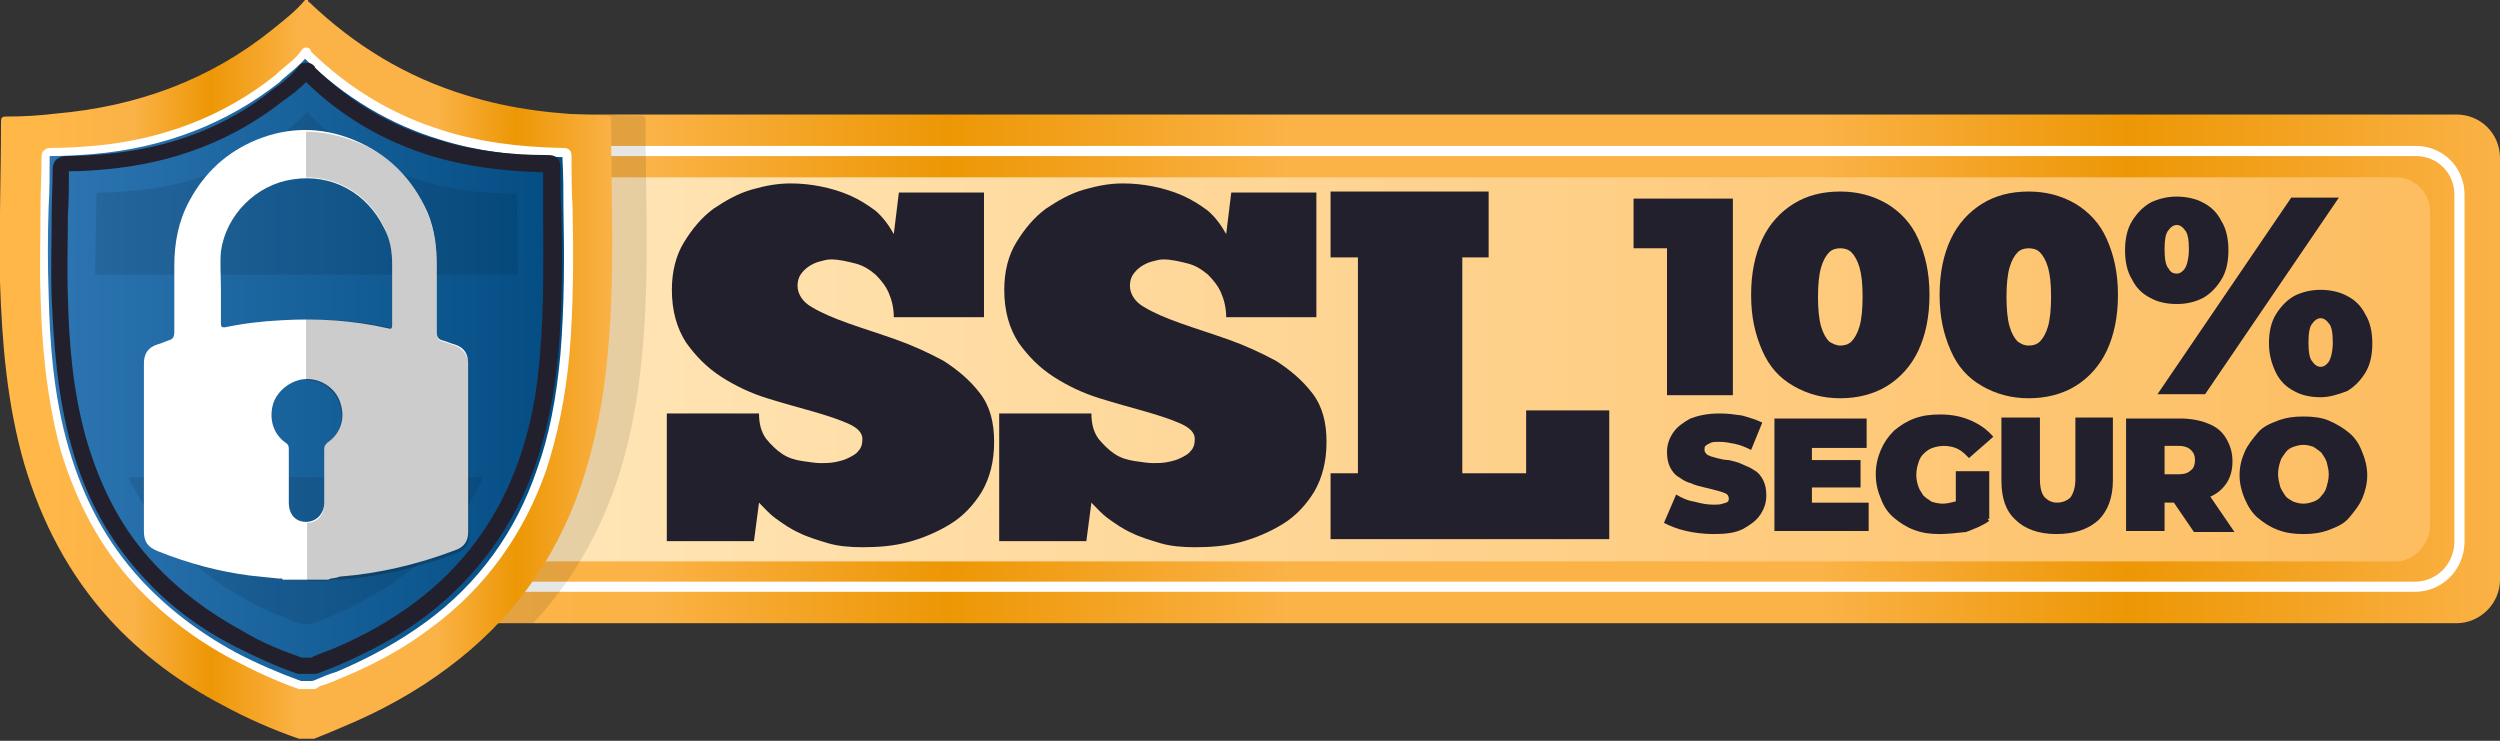 <?xml version="1.0" encoding="UTF-8"?> <svg xmlns="http://www.w3.org/2000/svg" xmlns:xlink="http://www.w3.org/1999/xlink" version="1.1" id="Capa_1" x="0px" y="0px" viewBox="0 0 246.7 73.1" style="enable-background:new 0 0 246.7 73.1;" xml:space="preserve"><rect x="0" y="0" width="246.7" height="73.1" fill="#333333" stroke="none"/> <style type="text/css"> .st0{fill:url(#SVGID_1_);} .st1{fill:url(#SVGID_00000175285512636895799170000001599627878851618230_);} .st2{fill:none;stroke:#FFFFFF;stroke-miterlimit:10;} .st3{opacity:0.1;} .st4{fill:url(#SVGID_00000075145238879622111580000015941280874028830087_);} .st5{fill:url(#SVGID_00000018224134263638225430000011511430160148861097_);} .st6{fill:#FFFFFF;} .st7{fill:#23202D;} .st8{opacity:0.2;} </style> <g> <linearGradient id="SVGID_1_" gradientUnits="userSpaceOnUse" x1="13.363" y1="36.428" x2="246.658" y2="36.428"> <stop offset="0" style="stop-color:#FFB748"></stop> <stop offset="8.247420e-02" style="stop-color:#FFB748"></stop> <stop offset="0.219" style="stop-color:#FBB246"></stop> <stop offset="0.343" style="stop-color:#ED9705"></stop> <stop offset="0.487" style="stop-color:#FBB246"></stop> <stop offset="0.714" style="stop-color:#FBB246"></stop> <stop offset="0.843" style="stop-color:#ED9705"></stop> <stop offset="1" style="stop-color:#FBB246"></stop> </linearGradient> <path class="st0" d="M242.4,61.5H17.7c-2.4,0-4.3-1.9-4.3-4.3V15.6c0-2.4,1.9-4.3,4.3-4.3h224.7c2.4,0,4.3,1.9,4.3,4.3v41.6 C246.7,59.6,244.7,61.5,242.4,61.5z"></path> <linearGradient id="SVGID_00000033367344348824855410000014748500481598028220_" gradientUnits="userSpaceOnUse" x1="21.685" y1="36.428" x2="239.744" y2="36.428"> <stop offset="0" style="stop-color:#FFD187"></stop> <stop offset="0.137" style="stop-color:#FFE6B8"></stop> <stop offset="1" style="stop-color:#FDBD60"></stop> </linearGradient> <path style="fill:url(#SVGID_00000033367344348824855410000014748500481598028220_);" d="M236.4,55.4H25.1c-1.9,0-3.4-1.5-3.4-3.4 V20.9c0-1.9,1.5-3.4,3.4-3.4h211.3c1.9,0,3.4,1.5,3.4,3.4V52C239.7,53.8,238.2,55.4,236.4,55.4z"></path> <path class="st2" d="M238.3,57.9H21.7c-2.4,0-4.3-1.9-4.3-4.3V19.2c0-2.4,1.9-4.3,4.3-4.3h216.7c2.4,0,4.3,1.9,4.3,4.3v34.4 C242.6,56,240.7,57.9,238.3,57.9z"></path> <path class="st3" d="M13.4,18.9v35c0,4.2,3.4,7.6,7.6,7.6h31.6c3.6-3.8,6.3-8.4,8.1-13.5c1.5-4.3,2.3-8.8,2.7-13.4 c0.7-7.6,0.3-15.1,0.3-22.7c0-0.6-0.3-0.5-0.6-0.5c-0.9,0-1.9,0-2.8-0.1H21C16.8,11.3,13.4,14.7,13.4,18.9z"></path> <linearGradient id="SVGID_00000150781353764558738940000005270664845894829744_" gradientUnits="userSpaceOnUse" x1="0" y1="36.427" x2="60.442" y2="36.427"> <stop offset="0" style="stop-color:#FFB748"></stop> <stop offset="8.247420e-02" style="stop-color:#FFB748"></stop> <stop offset="0.219" style="stop-color:#FBB246"></stop> <stop offset="0.343" style="stop-color:#ED9705"></stop> <stop offset="0.487" style="stop-color:#FBB246"></stop> <stop offset="0.714" style="stop-color:#FBB246"></stop> <stop offset="0.843" style="stop-color:#ED9705"></stop> <stop offset="1" style="stop-color:#FBB246"></stop> </linearGradient> <path style="fill:url(#SVGID_00000150781353764558738940000005270664845894829744_);" d="M31,72.9c-0.5,0-1,0-1.5,0c0,0,0,0,0,0 c-2.6-0.9-5.1-2-7.5-3.3c-4.2-2.2-8-5-11.2-8.5c-4-4.4-6.7-9.6-8.4-15.3c-1.7-5.9-2.2-11.9-2.4-18c-0.1-5.3,0.1-10.6,0.1-15.8 c0-0.5,0.2-0.5,0.6-0.5c1.6,0,3.3-0.1,4.9-0.3c7.9-0.7,15.1-3.3,21.3-8.3C28,2,29.2,1.1,30.1,0c0.1,0,0.2,0,0.3,0 c0,0.1,0,0.2,0.1,0.2c4.5,4.3,9.6,7.4,15.5,9.2c4.5,1.4,9,1.9,13.7,2c0.4,0,0.6,0,0.6,0.5c0,7.6,0.4,15.1-0.3,22.7 c-0.4,4.6-1.2,9-2.7,13.4c-2.5,7.3-6.9,13.3-13.1,17.9c-3.2,2.4-6.7,4.3-10.3,5.8C33,72.1,32,72.5,31,72.9z"></path> <linearGradient id="SVGID_00000084532458327246645670000009017988696518799027_" gradientUnits="userSpaceOnUse" x1="4.367" y1="36.427" x2="56.075" y2="36.427"> <stop offset="0" style="stop-color:#2D76B3"></stop> <stop offset="1" style="stop-color:#024C82"></stop> </linearGradient> <path style="fill:url(#SVGID_00000084532458327246645670000009017988696518799027_);" d="M30.9,67.6c-0.4,0-0.8,0-1.3,0 c0,0,0,0,0,0c-2.2-0.8-4.4-1.7-6.4-2.8c-3.6-1.9-6.8-4.3-9.6-7.3c-3.4-3.8-5.7-8.2-7.2-13.1c-1.5-5-1.9-10.2-2-15.4 c-0.1-4.5,0.1-9,0.1-13.6C4.5,15.1,4.6,15,5,15c1.4,0,2.8-0.1,4.2-0.2c6.8-0.6,12.9-2.8,18.2-7.1c1-0.8,1.9-1.5,2.7-2.5 c0.1,0,0.2,0,0.2,0c0,0.1,0,0.1,0.1,0.2c3.8,3.7,8.2,6.3,13.3,7.9c3.8,1.2,7.7,1.6,11.7,1.7c0.3,0,0.6,0,0.6,0.5 c0,6.5,0.4,12.9-0.2,19.4c-0.4,3.9-1,7.7-2.3,11.4c-2.2,6.2-5.9,11.4-11.2,15.3c-2.7,2-5.7,3.6-8.8,5 C32.6,66.9,31.7,67.3,30.9,67.6z"></path> <g> <path class="st6" d="M30.9,68C30.9,68,30.9,68,30.9,68l-1.3,0c0,0-0.1,0-0.1,0c-2.3-0.8-4.4-1.8-6.5-2.9c-3.8-2-7-4.5-9.7-7.4 c-3.4-3.7-5.7-8-7.3-13.2C4.5,39,4.1,33.4,4,29.1c-0.1-2.9,0-5.8,0-8.7c0-1.6,0.1-3.3,0.1-4.9c0-0.2,0-0.5,0.3-0.7 c0.2-0.2,0.4-0.2,0.6-0.2c1.5,0,3-0.1,4.2-0.2c6.9-0.6,13-3,18-7l0.3-0.3c0.8-0.7,1.7-1.3,2.3-2.2c0.1-0.1,0.2-0.2,0.3-0.2h0.2 c0.1,0,0.3,0.1,0.3,0.2c0,0,0.1,0.1,0.1,0.2c3.8,3.7,8.2,6.3,13.1,7.8c3.5,1.1,7.3,1.6,11.6,1.7l0.1,0c0.3,0,0.9,0,0.9,0.8 c0,1.7,0,3.3,0.1,5c0.1,4.7,0.1,9.7-0.3,14.5c-0.4,4.4-1.2,8.1-2.3,11.5c-2.2,6.3-6,11.6-11.3,15.5c-2.6,2-5.5,3.6-8.9,5 c-0.7,0.3-1.4,0.6-2.1,0.8L31.1,68C31,68,31,68,30.9,68z M29.7,67.2l1.1,0l0.3-0.1c0.7-0.3,1.4-0.6,2.1-0.8c3.3-1.4,6.2-3,8.8-4.9 c5.2-3.8,8.9-8.9,11-15.1c1.2-3.3,1.9-7,2.3-11.3c0.4-4.8,0.4-9.7,0.3-14.4c0-1.6,0-3.3-0.1-5c0,0,0,0,0-0.1c0,0-0.1,0-0.1,0 l-0.1,0c-4.4-0.1-8.3-0.6-11.8-1.7c-5-1.5-9.5-4.2-13.4-8c-0.7,0.8-1.5,1.4-2.2,2l-0.3,0.3c-5.2,4.1-11.4,6.5-18.4,7.1 C8,15.3,6.5,15.4,5,15.4c0,0-0.1,0-0.1,0c0,0,0,0,0,0.1c0,1.6,0,3.3-0.1,4.9c-0.1,2.8-0.1,5.8,0,8.6c0.1,4.3,0.4,9.9,2,15.3 c1.5,5.1,3.8,9.3,7.1,12.9c2.6,2.8,5.7,5.2,9.4,7.2C25.4,65.5,27.5,66.4,29.7,67.2z"></path> </g> <g> <path class="st7" d="M30.9,66.5C30.9,66.5,30.9,66.5,30.9,66.5l-1.2,0c-0.1,0-0.1,0-0.2,0c0,0-0.1,0-0.1,0 c-2.1-0.7-4.2-1.7-6.2-2.7c-3.7-1.9-6.7-4.2-9.2-7c-3.2-3.5-5.5-7.6-6.9-12.6c-1.5-5.2-1.8-10.6-2-14.7c-0.1-2.7,0-5.5,0-8.2 c0-1.5,0.1-3.1,0.1-4.6c0-0.2,0-0.6,0.4-1c0.3-0.2,0.6-0.3,0.9-0.3c1.4,0,2.7-0.1,3.9-0.2c6.5-0.6,12-2.7,16.7-6.5l0.3-0.2 c0.8-0.6,1.5-1.2,2.1-2c0.1-0.2,0.4-0.3,0.6-0.3h0.2c0.3,0,0.5,0.1,0.7,0.3c0,0,0.1,0.1,0.1,0.2c3.5,3.4,7.6,5.8,12.1,7.1 c3.2,1,6.8,1.5,10.8,1.5l0.1,0c1.1,0,1.2,0.8,1.2,1.2c0,1.5,0,3.1,0.1,4.6c0.1,4.5,0.1,9.1-0.3,13.7c-0.4,4.1-1.1,7.7-2.2,10.9 C50.7,52,47,57,42,60.8c-2.5,1.9-5.3,3.4-8.5,4.8c-0.7,0.3-1.3,0.5-2,0.8l-0.3,0.1C31.1,66.5,31,66.5,30.9,66.5z M29.8,64.9l0.9,0 l0.2-0.1c0.6-0.3,1.3-0.5,2-0.8c3.1-1.3,5.7-2.8,8.1-4.6c4.8-3.6,8.2-8.3,10.2-14c1.1-3.1,1.8-6.5,2.1-10.6 c0.4-4.5,0.3-9.1,0.3-13.5c0-1.4,0-2.9,0-4.3c-4.1-0.1-7.7-0.6-11-1.6c-4.6-1.4-8.8-3.8-12.4-7.3c-0.6,0.6-1.2,1.1-1.9,1.6 l-0.3,0.2c-4.9,3.9-10.8,6.2-17.5,6.8c-1,0.1-2.3,0.2-3.7,0.2c0,1.4,0,2.9-0.1,4.3c0,2.7-0.1,5.4,0,8.1c0.1,4,0.4,9.2,1.9,14.3 c1.4,4.7,3.5,8.7,6.6,12c2.4,2.6,5.3,4.8,8.8,6.7C25.8,63.4,27.8,64.2,29.8,64.9z M30.9,6.7L30.9,6.7C30.9,6.7,30.9,6.7,30.9,6.7z "></path> </g> <g class="st3"> <path d="M12.6,47c1.1,2.3,2.5,4.4,4.2,6.4c2.2,2.4,4.8,4.3,7.7,5.9c1.7,0.9,3.4,1.6,5.2,2.3c0,0,0,0,0,0c0.4,0,0.7,0,1,0 c0.7-0.3,1.3-0.5,2-0.8c2.5-1.1,4.9-2.4,7.1-4c3.5-2.6,6.1-5.9,7.9-9.7H12.6z"></path> <path d="M51.1,27.2c0-2.6-0.1-5.1-0.1-7.7c0-0.4-0.2-0.4-0.4-0.4c-3.2,0-6.4-0.4-9.4-1.4c-4.1-1.2-7.6-3.4-10.7-6.4 c0,0-0.1-0.1-0.1-0.2c-0.1,0-0.1,0-0.2,0c-0.6,0.8-1.4,1.4-2.2,2c-4.3,3.4-9.2,5.2-14.7,5.7c-1.1,0.1-2.3,0.2-3.4,0.2 c-0.3,0-0.4,0-0.4,0.4c0,2.6-0.1,5.1-0.1,7.7H51.1z"></path> </g> <path class="st6" d="M32.4,57.2c-1.5,0-3,0-4.5,0c-0.1-0.2-0.2-0.1-0.3-0.1c-1-0.1-1.9-0.2-2.9-0.3c-3.1-0.4-6.1-1.2-9.1-2.4 c-1-0.4-1.4-0.9-1.4-2c0-1.9,0-3.7,0-5.6c0-3.6,0-7.2,0-10.9c0-1,0.4-1.6,1.3-1.9c0.4-0.1,0.8-0.3,1.1-0.4c0.4-0.1,0.6-0.3,0.6-0.8 c0-2.2,0-4.4,0-6.6c0-2.2,0.4-4.4,1.5-6.4c1.5-2.8,3.7-4.8,6.6-6c3.2-1.3,6.4-1.3,9.6,0c3.4,1.4,5.8,3.8,7.3,7.2 c0.7,1.7,0.9,3.4,0.9,5.2c0,2.2,0,4.4,0,6.6c0,0.5,0.2,0.7,0.6,0.8c0.4,0.1,0.8,0.3,1.2,0.4c0.9,0.3,1.3,0.9,1.3,1.9 c0,5.5,0,11.1,0,16.6c0,0.9-0.4,1.5-1.3,1.8c-3.7,1.4-7.5,2.3-11.4,2.6C33.1,57.1,32.7,57,32.4,57.2z M21.8,28.4c0,1.3,0,2.4,0,3.5 c0,0.4,0.1,0.4,0.4,0.4c1.9-0.4,3.7-0.6,5.6-0.7c3.5-0.2,7,0,10.5,0.8c0.3,0.1,0.4,0,0.4-0.3c0-2,0-4,0-6c0-1.3-0.2-2.5-0.8-3.6 c-1.7-3.5-5.2-5.4-9-4.8c-3.6,0.5-6.6,3.5-7.1,7.1C21.7,26,21.8,27.3,21.8,28.4z M30.2,51.5c1,0,1.8-0.8,1.8-1.9c0-1.8,0-3.5,0-5.3 c0-0.3,0.1-0.4,0.3-0.6c1.3-0.9,1.8-2.4,1.3-3.9c-0.4-1.4-1.8-2.4-3.3-2.4c-1.4,0-2.8,1-3.3,2.3c-0.5,1.5-0.1,3.1,1.2,4 c0.3,0.2,0.3,0.4,0.3,0.7c0,1.7,0,3.5,0,5.2C28.5,50.8,29.2,51.5,30.2,51.5z"></path> <path class="st8" d="M44.9,34.1c-0.4-0.1-0.8-0.3-1.2-0.4c-0.4-0.1-0.6-0.3-0.6-0.8c0-2.2,0-4.4,0-6.6c0-1.8-0.2-3.5-0.9-5.2 c-1.4-3.4-3.8-5.9-7.3-7.2c-1.6-0.6-3.2-0.9-4.7-0.9v4.5c3.3,0,6.2,1.8,7.7,4.9c0.5,1.1,0.8,2.3,0.8,3.6c0,2,0,4,0,6 c0,0.4-0.1,0.4-0.4,0.3c-2.7-0.6-5.4-0.8-8.1-0.8v6c0,0,0,0,0,0c1.5,0,2.9,1,3.3,2.4c0.5,1.5,0,3-1.3,3.9C32,43.9,32,44.1,32,44.4 c0,1.8,0,3.5,0,5.3c0,1.1-0.7,1.9-1.7,1.9v5.7c0.7,0,1.4,0,2.2,0c0.4-0.2,0.7-0.1,1.1-0.1c3.9-0.3,7.7-1.2,11.4-2.6 c0.8-0.3,1.3-0.9,1.3-1.8c0-5.5,0-11.1,0-16.6C46.2,35.1,45.8,34.5,44.9,34.1z"></path> <g> <g> <path class="st7" d="M65.8,53.2V40.8h9.1c0,1,0.2,1.8,0.7,2.5c0.5,0.6,1,1.1,1.6,1.5s1.3,0.6,2,0.7c0.7,0.1,1.3,0.2,1.8,0.2 c0.4,0,0.9,0,1.4-0.1c0.5-0.1,0.9-0.2,1.3-0.4c0.4-0.2,0.8-0.4,1-0.7c0.3-0.3,0.4-0.7,0.4-1.2c0-0.6-0.5-1.1-1.4-1.5 c-0.9-0.4-2.1-0.8-3.5-1.2c-1.4-0.4-2.9-0.8-4.5-1.3c-1.6-0.5-3.1-1.2-4.5-2.1c-1.4-0.9-2.5-2-3.5-3.4c-0.9-1.4-1.4-3.1-1.4-5.2 c0-1.8,0.4-3.4,1.2-4.7c0.8-1.3,1.7-2.4,2.9-3.3c1.2-0.8,2.4-1.5,3.8-1.9c1.4-0.4,2.6-0.6,3.8-0.6c1,0,2,0.1,3,0.3 c1,0.2,2,0.5,2.9,0.9c0.9,0.4,1.7,0.9,2.5,1.5c0.7,0.6,1.3,1.4,1.8,2.3l0.5-4.1h8.4v12.3h-8.9c0-0.9-0.2-1.7-0.5-2.4 c-0.3-0.7-0.8-1.3-1.3-1.8c-0.6-0.5-1.2-0.9-2-1.1c-0.8-0.2-1.6-0.4-2.4-0.4c-0.4,0-0.7,0.1-1.1,0.2c-0.4,0.1-0.8,0.3-1.1,0.5 c-0.3,0.2-0.6,0.5-0.8,0.8c-0.2,0.3-0.3,0.7-0.3,1.1c0,0.8,0.5,1.6,1.4,2.1c1,0.6,2.2,1.1,3.6,1.6c1.4,0.5,3,1,4.7,1.6 c1.7,0.6,3.2,1.3,4.7,2.1c1.4,0.9,2.6,1.9,3.6,3.2s1.4,2.9,1.4,4.8c0,1.9-0.4,3.5-1.2,4.9c-0.8,1.3-1.8,2.4-3.1,3.2 c-1.3,0.8-2.7,1.4-4.2,1.8c-1.5,0.4-3,0.5-4.5,0.5c-1.2,0-2.4-0.1-3.4-0.4c-1-0.3-2-0.6-2.8-1c-0.9-0.4-1.6-0.9-2.3-1.4 c-0.7-0.5-1.2-1.1-1.7-1.6l-0.5,3.8H65.8z"></path> <path class="st7" d="M98.6,53.2V40.8h9.1c0,1,0.2,1.8,0.7,2.5c0.5,0.6,1,1.1,1.6,1.5s1.3,0.6,2,0.7c0.7,0.1,1.3,0.2,1.8,0.2 c0.4,0,0.9,0,1.4-0.1c0.5-0.1,0.9-0.2,1.3-0.4c0.4-0.2,0.8-0.4,1-0.7c0.3-0.3,0.4-0.7,0.4-1.2c0-0.6-0.5-1.1-1.4-1.5 c-0.9-0.4-2.1-0.8-3.5-1.2c-1.4-0.4-2.9-0.8-4.5-1.3c-1.6-0.5-3.1-1.2-4.5-2.1c-1.4-0.9-2.5-2-3.5-3.4c-0.9-1.4-1.4-3.1-1.4-5.2 c0-1.8,0.4-3.4,1.2-4.7c0.8-1.3,1.7-2.4,2.9-3.3c1.2-0.8,2.4-1.5,3.8-1.9c1.4-0.4,2.6-0.6,3.8-0.6c1,0,2,0.1,3,0.3 c1,0.2,2,0.5,2.9,0.9c0.9,0.4,1.7,0.9,2.5,1.5c0.7,0.6,1.3,1.4,1.8,2.3l0.5-4.1h8.4v12.3h-8.9c0-0.9-0.2-1.7-0.5-2.4 c-0.3-0.7-0.8-1.3-1.3-1.8c-0.6-0.5-1.2-0.9-2-1.1c-0.8-0.2-1.6-0.4-2.4-0.4c-0.4,0-0.7,0.1-1.1,0.2c-0.4,0.1-0.8,0.3-1.1,0.5 c-0.3,0.2-0.6,0.5-0.8,0.8c-0.2,0.3-0.3,0.7-0.3,1.1c0,0.8,0.5,1.6,1.4,2.1c1,0.6,2.2,1.1,3.6,1.6c1.4,0.5,3,1,4.7,1.6 c1.7,0.6,3.2,1.3,4.7,2.1c1.4,0.9,2.6,1.9,3.6,3.2s1.4,2.9,1.4,4.8c0,1.9-0.4,3.5-1.2,4.9c-0.8,1.3-1.8,2.4-3.1,3.2 c-1.3,0.8-2.7,1.4-4.2,1.8c-1.5,0.4-3,0.5-4.5,0.5c-1.2,0-2.4-0.1-3.4-0.4c-1-0.3-2-0.6-2.8-1c-0.9-0.4-1.6-0.9-2.3-1.4 c-0.7-0.5-1.2-1.1-1.7-1.6l-0.5,3.8H98.6z"></path> <path class="st7" d="M131.4,18.9h15.5v6.5h-2.6v21.3h6.3v-6.2h8.2v12.7h-27.5v-6.5h2.7V25.4h-2.7V18.9z"></path> </g> </g> <g> <g> <path class="st7" d="M164.5,38.9V21.8l2.8,2.7h-6.1v-4.9h9.8v19.4H164.5z"></path> <path class="st7" d="M181.6,39.3c-1.7,0-3.2-0.4-4.6-1.2s-2.4-1.9-3.1-3.5s-1.1-3.3-1.1-5.5s0.4-4,1.1-5.5s1.8-2.7,3.1-3.5 c1.3-0.8,2.8-1.2,4.6-1.2c1.7,0,3.2,0.4,4.6,1.2c1.3,0.8,2.4,1.9,3.1,3.5s1.1,3.3,1.1,5.5s-0.4,4-1.1,5.5s-1.8,2.7-3.1,3.5 S183.3,39.3,181.6,39.3z M181.6,34.1c0.4,0,0.8-0.1,1.1-0.4c0.3-0.3,0.6-0.8,0.8-1.5c0.2-0.7,0.3-1.7,0.3-2.9 c0-1.3-0.1-2.2-0.3-2.9c-0.2-0.7-0.5-1.2-0.8-1.5s-0.7-0.4-1.1-0.4c-0.4,0-0.8,0.1-1.1,0.4s-0.6,0.8-0.8,1.5 c-0.2,0.7-0.3,1.7-0.3,2.9c0,1.2,0.1,2.2,0.3,2.9c0.2,0.7,0.5,1.2,0.8,1.5C180.8,33.9,181.2,34.1,181.6,34.1z"></path> <path class="st7" d="M200.2,39.3c-1.7,0-3.2-0.4-4.6-1.2s-2.4-1.9-3.1-3.5s-1.1-3.3-1.1-5.5s0.4-4,1.1-5.5s1.8-2.7,3.1-3.5 c1.3-0.8,2.8-1.2,4.6-1.2c1.7,0,3.2,0.4,4.6,1.2c1.3,0.8,2.4,1.9,3.1,3.5s1.1,3.3,1.1,5.5s-0.4,4-1.1,5.5s-1.8,2.7-3.1,3.5 S201.9,39.3,200.2,39.3z M200.2,34.1c0.4,0,0.8-0.1,1.1-0.4c0.3-0.3,0.6-0.8,0.8-1.5c0.2-0.7,0.3-1.7,0.3-2.9 c0-1.3-0.1-2.2-0.3-2.9c-0.2-0.7-0.5-1.2-0.8-1.5s-0.7-0.4-1.1-0.4c-0.4,0-0.8,0.1-1.1,0.4s-0.6,0.8-0.8,1.5 c-0.2,0.7-0.3,1.7-0.3,2.9c0,1.2,0.1,2.2,0.3,2.9c0.2,0.7,0.5,1.2,0.8,1.5C199.4,33.9,199.7,34.1,200.2,34.1z"></path> <path class="st7" d="M214.8,30c-1,0-1.9-0.2-2.6-0.6c-0.8-0.4-1.4-1-1.8-1.8c-0.5-0.8-0.7-1.8-0.7-2.9s0.2-2.1,0.7-2.9 c0.5-0.8,1.1-1.4,1.8-1.8c0.8-0.4,1.7-0.6,2.6-0.6s1.9,0.2,2.6,0.6c0.8,0.4,1.4,1,1.8,1.8c0.5,0.8,0.7,1.8,0.7,2.9 s-0.2,2.1-0.7,2.9c-0.5,0.8-1.1,1.4-1.8,1.8C216.6,29.8,215.8,30,214.8,30z M212.9,38.9l13.2-19.4h4.7l-13.2,19.4H212.9z M214.8,27c0.3,0,0.6-0.2,0.8-0.5c0.2-0.3,0.4-1,0.4-1.9c0-0.9-0.1-1.6-0.4-1.9c-0.2-0.3-0.5-0.5-0.8-0.5c-0.3,0-0.6,0.2-0.8,0.5 c-0.3,0.3-0.4,1-0.4,1.9c0,0.9,0.1,1.6,0.4,1.9C214.2,26.9,214.5,27,214.8,27z M229,39.2c-1,0-1.9-0.2-2.6-0.6 c-0.8-0.4-1.4-1-1.8-1.8s-0.7-1.8-0.7-2.9s0.2-2.1,0.7-2.9c0.5-0.8,1.1-1.4,1.8-1.8c0.8-0.4,1.7-0.6,2.6-0.6s1.9,0.2,2.6,0.6 c0.8,0.4,1.4,1,1.8,1.8c0.5,0.8,0.7,1.8,0.7,2.9s-0.2,2.1-0.7,2.9s-1.1,1.4-1.8,1.8C230.8,38.9,229.9,39.2,229,39.2z M229,36.2 c0.3,0,0.6-0.2,0.8-0.5c0.2-0.3,0.4-1,0.4-1.9s-0.1-1.6-0.4-1.9c-0.2-0.3-0.5-0.5-0.8-0.5c-0.3,0-0.6,0.2-0.8,0.5 c-0.3,0.3-0.4,1-0.4,1.9s0.1,1.6,0.4,1.9C228.4,36,228.7,36.2,229,36.2z"></path> </g> </g> <g> <g> <path class="st7" d="M169.1,52.7c-0.9,0-1.8-0.1-2.7-0.3c-0.9-0.2-1.6-0.5-2.2-0.8l1.2-2.8c0.5,0.3,1.1,0.6,1.8,0.7 c0.7,0.2,1.3,0.3,1.9,0.3c0.4,0,0.6,0,0.9-0.1s0.4-0.1,0.5-0.2s0.1-0.2,0.1-0.3c0-0.2-0.1-0.4-0.3-0.5c-0.2-0.1-0.5-0.2-0.9-0.3 s-0.8-0.2-1.2-0.3c-0.4-0.1-0.9-0.2-1.3-0.4c-0.4-0.1-0.8-0.3-1.2-0.6c-0.4-0.2-0.7-0.6-0.9-1c-0.2-0.4-0.3-0.9-0.3-1.5 c0-0.7,0.2-1.3,0.6-1.9c0.4-0.6,1-1,1.7-1.4c0.8-0.3,1.7-0.5,2.9-0.5c0.8,0,1.5,0.1,2.2,0.2c0.7,0.2,1.4,0.4,2,0.7l-1.1,2.7 c-0.6-0.3-1.1-0.5-1.6-0.6s-1-0.2-1.5-0.2c-0.4,0-0.7,0-0.9,0.1c-0.2,0.1-0.4,0.2-0.5,0.3s-0.1,0.2-0.1,0.4 c0,0.2,0.1,0.3,0.3,0.5c0.2,0.1,0.5,0.2,0.9,0.3c0.4,0.1,0.8,0.2,1.2,0.2c0.4,0.1,0.9,0.2,1.3,0.4s0.8,0.3,1.2,0.6 c0.4,0.2,0.7,0.6,0.9,1c0.2,0.4,0.3,0.9,0.3,1.5c0,0.7-0.2,1.3-0.6,1.9c-0.4,0.6-1,1-1.7,1.4C171.2,52.6,170.3,52.7,169.1,52.7z"></path> <path class="st7" d="M178.8,49.6h5.6v2.8h-9.3V41.3h9.1v2.9h-5.4V49.6z M178.6,45.4h5v2.7h-5V45.4z"></path> <path class="st7" d="M191.4,52.7c-0.9,0-1.7-0.1-2.5-0.4c-0.8-0.3-1.4-0.7-2-1.2c-0.6-0.5-1-1.1-1.3-1.9 c-0.3-0.7-0.5-1.5-0.5-2.4c0-0.9,0.2-1.7,0.5-2.4s0.7-1.3,1.3-1.9c0.6-0.5,1.2-0.9,2-1.2c0.8-0.3,1.6-0.4,2.6-0.4 c1.1,0,2.1,0.2,3,0.6c0.9,0.4,1.6,0.9,2.2,1.6l-2.4,2.1c-0.4-0.4-0.7-0.7-1.1-0.9c-0.4-0.2-0.9-0.3-1.4-0.3 c-0.4,0-0.8,0.1-1.1,0.2c-0.3,0.1-0.6,0.3-0.9,0.6c-0.2,0.2-0.4,0.5-0.5,0.9c-0.1,0.3-0.2,0.7-0.2,1.2c0,0.4,0.1,0.8,0.2,1.1 c0.1,0.3,0.3,0.6,0.5,0.9c0.2,0.2,0.5,0.4,0.8,0.6c0.3,0.1,0.7,0.2,1.1,0.2c0.4,0,0.8-0.1,1.2-0.2c0.4-0.1,0.8-0.4,1.3-0.7 l2.1,2.6c-0.7,0.5-1.5,0.8-2.3,1.1C193,52.6,192.2,52.7,191.4,52.7z M193,50.8v-4.3h3.3v4.7L193,50.8z"></path> <path class="st7" d="M202.9,52.7c-1.7,0-3.1-0.5-4-1.4c-1-0.9-1.4-2.2-1.4-3.9v-6.2h3.8v6.1c0,0.9,0.2,1.5,0.5,1.8 s0.7,0.5,1.2,0.5c0.5,0,1-0.2,1.3-0.5c0.3-0.4,0.5-1,0.5-1.8v-6.1h3.7v6.2c0,1.7-0.5,3-1.4,3.9C206,52.3,204.6,52.7,202.9,52.7z"></path> <path class="st7" d="M209.8,52.5V41.3h5.4c1,0,2,0.2,2.7,0.5c0.8,0.3,1.4,0.8,1.8,1.5s0.6,1.4,0.6,2.2c0,0.9-0.2,1.6-0.6,2.2 c-0.4,0.6-1,1.1-1.8,1.4c-0.8,0.3-1.7,0.5-2.7,0.5h-3.3l1.7-1.6v4.4H209.8z M213.6,48.5l-1.7-1.7h3.1c0.5,0,0.9-0.1,1.2-0.4 c0.3-0.2,0.4-0.6,0.4-1c0-0.4-0.1-0.7-0.4-1c-0.2-0.2-0.6-0.4-1.2-0.4h-3.1l1.7-1.7V48.5z M216.5,52.5l-2.8-4.1h4l2.8,4.1H216.5z "></path> <path class="st7" d="M227.3,52.7c-0.9,0-1.7-0.1-2.5-0.4c-0.8-0.3-1.4-0.7-2-1.2s-1-1.2-1.3-1.9c-0.3-0.7-0.5-1.5-0.5-2.3 c0-0.9,0.2-1.6,0.5-2.3c0.3-0.7,0.8-1.3,1.3-1.9s1.2-0.9,2-1.2c0.8-0.3,1.6-0.4,2.5-0.4c0.9,0,1.8,0.1,2.5,0.4s1.4,0.7,2,1.2 s1,1.1,1.3,1.9c0.3,0.7,0.5,1.5,0.5,2.3c0,0.8-0.2,1.6-0.5,2.3c-0.3,0.7-0.8,1.3-1.3,1.9s-1.2,0.9-2,1.2S228.2,52.7,227.3,52.7z M227.3,49.7c0.4,0,0.7-0.1,1-0.2c0.3-0.1,0.6-0.3,0.8-0.6c0.2-0.2,0.4-0.5,0.5-0.9s0.2-0.7,0.2-1.2c0-0.4-0.1-0.8-0.2-1.2 c-0.1-0.3-0.3-0.6-0.5-0.9c-0.2-0.2-0.5-0.4-0.8-0.6c-0.3-0.1-0.6-0.2-1-0.2c-0.4,0-0.7,0.1-1,0.2c-0.3,0.1-0.6,0.3-0.8,0.6 s-0.4,0.5-0.5,0.9c-0.1,0.3-0.2,0.7-0.2,1.2c0,0.4,0.1,0.8,0.2,1.2c0.1,0.3,0.3,0.6,0.5,0.9s0.5,0.4,0.8,0.6 C226.6,49.6,226.9,49.7,227.3,49.7z"></path> </g> </g> </g> </svg> 